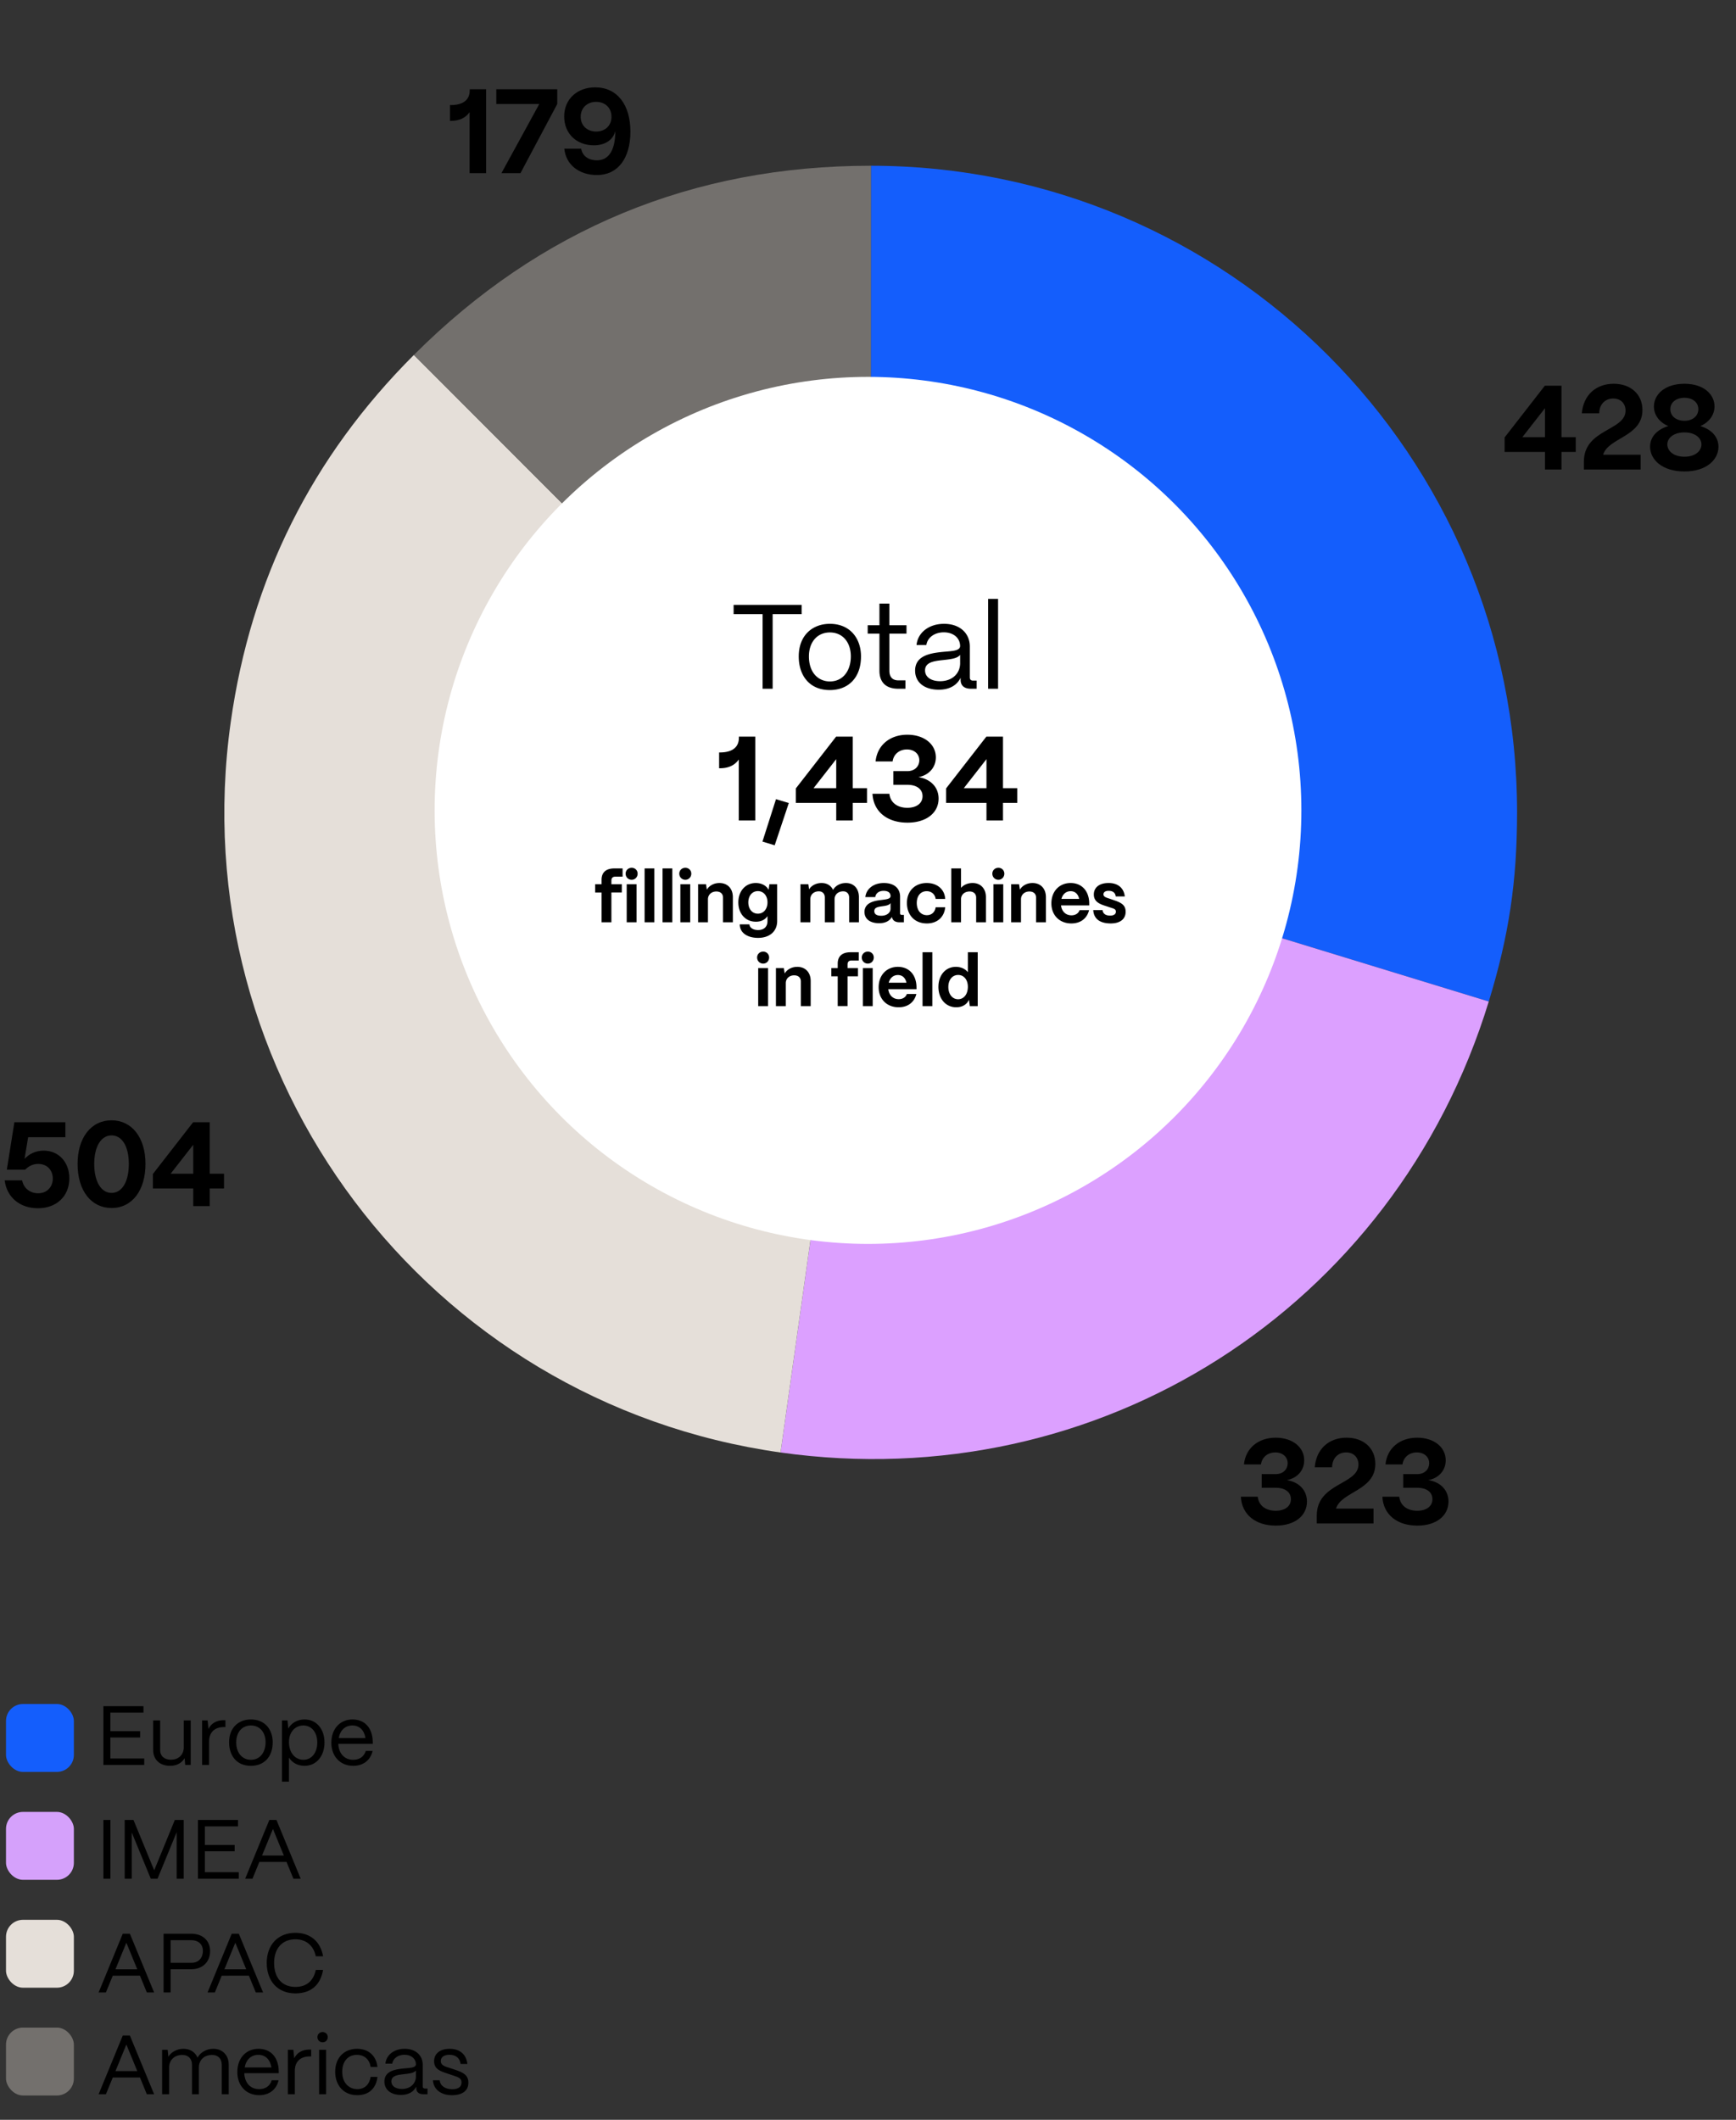 <svg xmlns="http://www.w3.org/2000/svg" width="290" height="354" viewBox="0 0 290 354"><rect x="0" y="0" width="290" height="354" fill="#333333" stroke="none"/><g data-name="Graphics"><path d="M145.458 135.648l.039-107.969c59.63.021 107.952 48.378 107.931 108.008-.004 11.509-1.36 20.561-4.729 31.566l-103.24-31.604z" fill="#145efc"/><path d="M145.458 135.648l103.24 31.604c-15.709 51.316-65.163 82.797-118.305 75.309l15.065-106.913z" fill="#dca0ff"/><path d="M145.458 135.648l-15.065 106.913c-59.047-8.32-100.169-62.932-91.848-121.978 3.37-23.914 13.512-44.238 30.595-61.308l76.318 76.373z" fill="#e5dfd9"/><path d="M145.458 135.648L69.139 59.275c21.048-21.033 46.602-31.607 76.357-31.596l-.039 107.969z" fill="#73706d"/><circle cx="145" cy="135.331" r="72.396" fill="#fff"/><path d="M78.447 28.912V18.729c-.66.96-1.721 1.46-3.161 1.46h-.12v-2.64h.12c2.061 0 3.181-.86 3.181-2.441v-.2h2.741v14.003h-2.761zM83.767 28.912l6.321-11.543h-7.182v-2.46h10.182v2.46l-6.141 11.543h-3.181zM94.266 24.831h2.821c.199 1.2 1.2 1.94 2.64 1.94 1.821 0 2.881-1.46 3.041-4.121.021-.24.021-.5.021-.76-.341 1.4-1.621 2.38-3.581 2.38-2.921 0-4.961-1.98-4.961-4.82 0-2.881 2.16-4.861 5.181-4.861 3.701 0 5.882 2.921 5.882 7.401s-2.121 7.242-5.582 7.242c-3.04 0-5.2-1.76-5.461-4.401zm7.882-5.321c0-1.561-1.12-2.5-2.561-2.5s-2.58.96-2.58 2.48c-.021 1.521 1.14 2.481 2.58 2.481s2.561-.94 2.561-2.461z"/><g><path d="M258.088 78.412v-2.941h-6.741v-2.42l6.722-8.642h2.78v8.602h2.381v2.46h-2.381v2.941h-2.761zm-3.781-5.401h3.781V68.17l-3.781 4.841zM267.807 75.932h6.262v2.48h-9.482v-1.32c0-5.481 6.962-5.121 6.962-8.522 0-1.201-.82-2.021-2.061-2.021-1.28 0-2.32.9-2.341 2.48h-2.9c.26-3.121 2.421-4.941 5.321-4.941 2.86 0 4.801 1.76 4.801 4.381 0 4.481-5.701 4.601-6.562 7.462zM275.647 74.611c0-1.641 1.14-2.881 3.04-3.461-1.58-.66-2.4-1.94-2.4-3.261 0-1.98 1.78-3.801 5.102-3.801 3.261 0 5.021 1.8 5.021 3.781 0 1.34-.8 2.601-2.36 3.281 1.881.58 3.021 1.82 3.021 3.461 0 2.12-1.96 4.121-5.681 4.121s-5.741-1.98-5.741-4.121zm8.582-.4c0-1.04-1.021-2-2.841-2-1.841 0-2.86.96-2.86 2 0 1.08 1.02 2.061 2.86 2.061 1.82 0 2.841-.98 2.841-2.061zm-.521-5.881c0-1.121-.94-1.901-2.32-1.901-1.4 0-2.36.78-2.36 1.901 0 1.14.96 1.94 2.36 1.94 1.38 0 2.32-.8 2.32-1.94z"/></g><g><path d="M207.286 249.951h2.821c.16 1.46 1.32 2.34 3 2.34 1.581 0 2.541-.78 2.541-1.94s-.96-1.9-2.541-1.9h-2.34v-2.281h2.34c1.301 0 2.001-.86 2.001-1.82 0-1.04-.841-1.8-2.061-1.8-1.28 0-2.24.8-2.4 2h-2.841c.26-2.681 2.36-4.461 5.301-4.461 2.781 0 4.762 1.561 4.762 3.781 0 1.701-1.181 2.981-2.901 3.301 2.081.34 3.361 1.72 3.361 3.581 0 2.4-2.061 4.021-5.201 4.021-3.361 0-5.682-1.82-5.842-4.821zM223.187 251.932h6.262v2.48h-9.482v-1.32c0-5.481 6.962-5.121 6.962-8.522 0-1.201-.82-2.021-2.061-2.021-1.28 0-2.32.9-2.341 2.48h-2.9c.26-3.121 2.421-4.941 5.321-4.941 2.86 0 4.801 1.76 4.801 4.381 0 4.481-5.701 4.601-6.562 7.462zM230.926 249.951h2.821c.16 1.46 1.32 2.34 3 2.34 1.581 0 2.541-.78 2.541-1.94s-.96-1.9-2.541-1.9h-2.34v-2.281h2.34c1.301 0 2.001-.86 2.001-1.82 0-1.04-.841-1.8-2.061-1.8-1.28 0-2.24.8-2.4 2h-2.841c.26-2.681 2.36-4.461 5.301-4.461 2.781 0 4.762 1.561 4.762 3.781 0 1.701-1.181 2.981-2.901 3.301 2.081.34 3.361 1.72 3.361 3.581 0 2.4-2.061 4.021-5.201 4.021-3.361 0-5.682-1.82-5.842-4.821z"/></g><g><path d="M.78 197.111H3.7c.221 1.28 1.301 2.161 2.661 2.161 1.58 0 2.46-1.16 2.46-2.461s-.859-2.44-2.44-2.44c-.82 0-1.54.32-2.181.96H1.14l1.261-7.921h8.521v2.5H4.701l-.601 3.621c.74-.8 1.82-1.38 3.201-1.38 2.5 0 4.28 1.92 4.28 4.621 0 2.981-2.12 5.001-5.241 5.001-2.98 0-5.201-1.781-5.561-4.661zM12.96 194.37c0-4.341 2.22-7.281 5.681-7.281 3.361 0 5.661 2.841 5.661 7.281 0 4.381-2.2 7.362-5.661 7.362-3.381 0-5.681-2.861-5.681-7.362zm8.562 0c0-2.9-1.12-4.761-2.881-4.761s-2.9 1.86-2.9 4.761c0 2.941 1.141 4.841 2.9 4.841s2.881-1.9 2.881-4.841zM32.281 201.412v-2.941H25.54v-2.42l6.722-8.642h2.78v8.602h2.381v2.46h-2.381v2.941h-2.761zm-3.78-5.401h3.78v-4.841l-3.78 4.841z"/></g><g><path d="M127.391 115.019v-12.462h-4.841v-1.541h11.362v1.541h-4.841v12.462h-1.681zM133.43 109.618c0-3.541 2.32-5.441 5.201-5.441 3.38 0 5.2 2.44 5.2 5.441 0 3.66-2.22 5.621-5.2 5.621-3.401 0-5.201-2.421-5.201-5.621zm8.701 0c0-2.381-1.38-4.001-3.5-4.001s-3.501 1.62-3.501 4.001c0 2.72 1.58 4.181 3.501 4.181 2.26 0 3.5-1.88 3.5-4.181zM150.07 115.019c-2.061 0-3.16-1.06-3.16-3.021v-6.181h-1.961v-1.4h1.961v-3.621h1.66v3.621h2.86v1.4h-2.86v6.181c0 1.061.521 1.621 1.5 1.621h1.181v1.4h-1.181zM152.869 111.998c0-2.44 2.36-2.9 4.481-3.12 1.62-.16 3.021-.14 3.04-1-.02-1.34-1.12-2.281-2.721-2.281-1.54 0-2.74.86-2.92 2.121h-1.641c.2-2.081 2.08-3.541 4.601-3.541 2.621 0 4.301 1.561 4.301 3.801v5.161c0 .34.181.52.541.52h.6v1.36h-.94c-1.14 0-1.74-.52-1.74-1.5v-.32c-.62 1.22-1.82 1.98-3.66 1.98-2.401 0-3.941-1.241-3.941-3.181zm7.522-1.26v-1.38c-.46.62-1.641.74-2.94.88-1.46.16-2.921.36-2.921 1.72 0 1.1 1.001 1.8 2.521 1.8 1.98 0 3.341-1.26 3.341-3.021zM165.069 115.019v-15.003h1.66v15.003h-1.66zM123.41 137.019v-10.182c-.66.96-1.72 1.46-3.16 1.46h-.12v-2.64h.12c2.061 0 3.181-.86 3.181-2.441v-.2h2.74v14.003h-2.761zM129.41 141.16l-2.041-.62 2.261-7.082 2.141.641-2.36 7.062zM139.692 137.019v-2.941h-6.742v-2.42l6.722-8.642h2.78v8.602h2.381v2.46h-2.381v2.941h-2.76zm-3.782-5.401h3.781v-4.841l-3.781 4.841zM145.749 132.558h2.821c.16 1.46 1.32 2.34 3 2.34 1.581 0 2.541-.78 2.541-1.94s-.96-1.9-2.541-1.9h-2.34v-2.28h2.34c1.301 0 2.001-.86 2.001-1.82 0-1.04-.841-1.801-2.061-1.801-1.28 0-2.24.801-2.4 2.001h-2.841c.26-2.681 2.36-4.461 5.301-4.461 2.781 0 4.762 1.56 4.762 3.78 0 1.701-1.181 2.981-2.901 3.301 2.081.34 3.361 1.721 3.361 3.581 0 2.4-2.061 4.021-5.201 4.021-3.361 0-5.682-1.82-5.842-4.821zM164.79 137.019v-2.941h-6.741v-2.42l6.722-8.642h2.78v8.602h2.381v2.46h-2.381v2.941h-2.761zm-3.781-5.401h3.781v-4.841l-3.781 4.841zM100.491 154.019v-4.977h-1.067v-1.379h1.067v-.744c0-1.235.743-1.895 2.135-1.895h1.379v1.379h-1.235c-.42 0-.636.228-.636.672v.587h1.739v1.379h-1.739v4.977h-1.643zM104.511 145.899c0-.563.444-.983 1.008-.983s.995.42.995.983c0 .576-.432 1.02-.995 1.02s-1.008-.444-1.008-1.02zm.181 8.12v-6.356h1.643v6.356h-1.643zM107.68 154.019v-8.995h1.631v8.995h-1.631zM110.68 154.019v-8.995h1.631v8.995h-1.631zM113.476 145.899c0-.563.443-.983 1.008-.983s.995.42.995.983c0 .576-.432 1.02-.995 1.02s-1.008-.444-1.008-1.02zm.179 8.12v-6.356h1.644v6.356h-1.644zM116.619 154.019v-6.356h1.319l.145.912c.359-.648 1.151-1.115 2.099-1.115 1.355 0 2.242.923 2.242 2.362v4.198h-1.643v-4.125c0-.612-.408-1.02-1.115-1.02-.815 0-1.403.54-1.403 1.307v3.838h-1.644zM123.579 154.367h1.619c.012.527.576.947 1.439.947 1.031 0 1.571-.6 1.571-1.487v-.84c-.384.588-1.056.936-1.931.936-1.728 0-2.938-1.319-2.938-3.226 0-1.919 1.223-3.238 2.914-3.238.983 0 1.775.443 2.146 1.139l.132-.936h1.296v6.153c0 1.703-1.247 2.806-3.179 2.806-1.823 0-3.07-.864-3.07-2.254zm4.63-3.682c0-1.103-.66-1.871-1.607-1.871-.936 0-1.595.768-1.595 1.883s.659 1.883 1.595 1.883c.947 0 1.607-.768 1.607-1.896zM133.719 154.019v-6.356h1.319l.12.852c.372-.6 1.127-1.055 2.087-1.055.899 0 1.571.419 1.919 1.151.348-.636 1.127-1.151 2.146-1.151 1.319 0 2.171.935 2.171 2.351v4.209h-1.631v-4.138c0-.624-.384-1.032-.995-1.032-.864 0-1.439.564-1.439 1.319v3.85h-1.631v-4.138c0-.624-.384-1.032-.996-1.032-.863 0-1.427.564-1.427 1.319v3.85h-1.644zM144.411 152.28c.023-1.5 1.523-1.835 2.759-1.979.936-.12 1.595-.18 1.595-.671 0-.528-.396-.864-1.151-.864-.792 0-1.319.42-1.403 1.044h-1.655c.145-1.392 1.392-2.351 3.083-2.351 1.786 0 2.722.935 2.722 2.278v2.771c0 .18.084.276.3.276h.336v1.235h-.731c-.611 0-1.043-.228-1.199-.66a1.28 1.28 0 01-.084-.228c-.372.647-1.056 1.043-2.123 1.043-1.475 0-2.458-.684-2.446-1.895zm4.354-.551v-.924c-.216.372-.779.456-1.403.54-.756.107-1.308.216-1.308.815 0 .492.384.768 1.164.768.852 0 1.547-.444 1.547-1.199zM151.503 150.793c0-2.063 1.403-3.334 3.311-3.334 1.799 0 2.998 1.103 3.082 2.662h-1.595c-.108-.768-.684-1.295-1.5-1.295-.995 0-1.654.768-1.654 1.967 0 1.271.707 2.039 1.69 2.039.792 0 1.344-.504 1.464-1.319h1.595c-.156 1.655-1.343 2.698-3.059 2.698-2.087 0-3.334-1.451-3.334-3.418zM158.906 154.019v-8.995h1.632v3.25c.419-.492 1.115-.815 1.931-.815 1.343 0 2.23.923 2.23 2.362v4.198h-1.631v-4.125c0-.612-.42-1.02-1.092-1.02-.852 0-1.438.54-1.438 1.307v3.838h-1.632zM165.771 145.899c0-.563.443-.983 1.008-.983s.995.42.995.983c0 .576-.432 1.02-.995 1.02s-1.008-.444-1.008-1.02zm.179 8.12v-6.356h1.644v6.356h-1.644zM168.915 154.019v-6.356h1.319l.144.912c.359-.648 1.151-1.115 2.099-1.115 1.355 0 2.243.923 2.243 2.362v4.198h-1.644v-4.125c0-.612-.407-1.02-1.115-1.02-.815 0-1.403.54-1.403 1.307v3.838h-1.643zM175.635 150.865c0-2.063 1.367-3.406 3.214-3.406 1.823 0 3.07 1.283 3.106 3.358v.384h-4.714c.12.983.78 1.655 1.739 1.655.672 0 1.163-.312 1.367-.863h1.583c-.348 1.403-1.438 2.219-2.962 2.219-1.979 0-3.334-1.379-3.334-3.346zm4.64-.756c-.18-.815-.684-1.283-1.427-1.283s-1.319.479-1.535 1.283h2.962zM182.63 151.98h1.56c.048.623.54.923 1.247.923.624 0 .972-.239.972-.659 0-.432-.359-.504-.863-.672l-.804-.264c-1.115-.348-2.015-.756-2.015-1.931 0-1.151.887-1.919 2.471-1.919 1.511 0 2.53.791 2.698 2.242h-1.512c-.071-.636-.516-.936-1.187-.936-.54 0-.864.229-.864.588 0 .42.48.54.899.684l.732.252c1.307.432 2.074.815 2.074 1.979 0 1.211-.923 1.943-2.482 1.943-1.859 0-2.843-.804-2.927-2.23zM126.478 159.899c0-.563.443-.983 1.008-.983s.995.42.995.983c0 .576-.432 1.02-.995 1.02s-1.008-.444-1.008-1.02zm.179 8.12v-6.356h1.644v6.356h-1.644zM129.621 168.019v-6.356h1.319l.145.912c.359-.648 1.151-1.115 2.099-1.115 1.355 0 2.242.923 2.242 2.362v4.198h-1.643v-4.125c0-.612-.408-1.02-1.115-1.02-.815 0-1.403.54-1.403 1.307v3.838h-1.644zM139.941 168.019v-4.977h-1.067v-1.379h1.067v-.744c0-1.235.744-1.895 2.135-1.895h1.38v1.379h-1.235c-.42 0-.636.228-.636.672v.587h1.739v1.379h-1.739v4.977h-1.644zM143.961 159.899c0-.563.444-.983 1.008-.983s.995.42.995.983c0 .576-.432 1.02-.995 1.02s-1.008-.444-1.008-1.02zm.181 8.12v-6.356h1.643v6.356h-1.643zM146.781 164.865c0-2.063 1.367-3.406 3.214-3.406 1.823 0 3.07 1.283 3.106 3.358v.384h-4.713c.12.983.779 1.655 1.739 1.655.671 0 1.163-.312 1.367-.863h1.583c-.348 1.403-1.439 2.219-2.963 2.219-1.979 0-3.334-1.379-3.334-3.346zm4.642-.756c-.18-.815-.684-1.283-1.428-1.283s-1.318.479-1.535 1.283h2.963zM154.112 168.019v-8.995h1.632v8.995h-1.632zM156.765 164.805c0-1.979 1.212-3.346 2.914-3.346.852 0 1.584.348 2.003.899v-3.334h1.644v8.995h-1.319l-.144-1.067c-.336.78-1.104 1.259-2.123 1.259-1.728 0-2.975-1.391-2.975-3.406zm4.917-.012c0-1.176-.659-1.979-1.619-1.979-.971 0-1.643.815-1.643 2.003 0 1.211.672 2.051 1.631 2.051.972 0 1.631-.852 1.631-2.075z"/></g></g><g data-name="EN"><rect x="1.002" y="284.564" width="11.338" height="11.338" rx="2.834" ry="2.834" fill="#145efc"/><rect x="1.002" y="302.583" width="11.338" height="11.338" rx="2.834" ry="2.834" fill="#d5a1fb"/><rect x="1.002" y="320.601" width="11.338" height="11.338" rx="2.834" ry="2.834" fill="#e5dfd9"/><rect x="1.002" y="338.601" width="11.338" height="11.338" rx="2.834" ry="2.834" fill="#73706d"/><path d="M17.272 294.733v-9.806h6.695v1.079h-5.532v3.096h4.973v1.05h-4.973v3.502h5.658v1.079h-6.821zM25.587 292.268v-4.958h1.163v4.916c0 1.064.742 1.639 1.793 1.639 1.387 0 2.143-.924 2.157-2.045v-4.51h1.162v7.424h-.924l-.099-1.121c-.49.841-1.387 1.275-2.409 1.275-1.807 0-2.844-1.107-2.844-2.62zM33.763 294.733v-7.424h.925l.14 1.414c.477-.952 1.345-1.456 2.578-1.456h.252v1.148h-.252c-1.569 0-2.479.896-2.479 2.423v3.895h-1.163zM38.271 290.951c0-2.479 1.625-3.811 3.643-3.811 2.367 0 3.642 1.709 3.642 3.811 0 2.563-1.555 3.937-3.642 3.937-2.382 0-3.643-1.695-3.643-3.937zm6.093 0c0-1.667-.967-2.802-2.451-2.802s-2.451 1.135-2.451 2.802c0 1.905 1.106 2.928 2.451 2.928 1.583 0 2.451-1.317 2.451-2.928zM47.105 297.535v-10.226h.925l.126 1.345c.532-.925 1.513-1.514 2.718-1.514 1.961 0 3.334 1.569 3.334 3.839 0 2.311-1.373 3.908-3.334 3.908-1.135 0-2.073-.519-2.605-1.387v4.034h-1.163zm5.897-6.556c0-1.667-.938-2.83-2.325-2.83-1.4 0-2.409 1.135-2.409 2.773 0 1.737 1.009 2.956 2.423 2.956 1.373 0 2.312-1.19 2.312-2.899zM55.351 291.049c0-2.535 1.639-3.908 3.516-3.908 2.045 0 3.362 1.373 3.404 3.755v.321h-5.758c.07 1.583.995 2.662 2.494 2.662 1.036 0 1.793-.519 2.101-1.485h1.135c-.336 1.527-1.541 2.494-3.235 2.494-2.199 0-3.656-1.611-3.656-3.839zm5.701-.798c-.21-1.303-.995-2.102-2.186-2.102-1.177 0-2.045.771-2.283 2.102h4.469zM17.272 313.733v-9.806h1.177v9.806h-1.177zM20.827 313.733v-9.806h1.472l3.459 8.404 3.446-8.404h1.484v9.806h-1.176v-7.761l-3.194 7.761h-1.135l-3.18-7.732v7.732h-1.177zM33.064 313.733v-9.806h6.695v1.079h-5.532v3.096H39.2v1.05h-4.973v3.502h5.658v1.079h-6.821zM40.959 313.733l4.034-9.806h1.19l4.048 9.806h-1.218l-1.149-2.802h-4.538l-1.148 2.802h-1.219zm2.816-3.866h3.642l-1.82-4.44-1.821 4.44zM16.473 332.733l4.034-9.806h1.191l4.048 9.806h-1.219l-1.148-2.802H18.84l-1.148 2.802h-1.219zm2.815-3.866h3.643l-1.821-4.44-1.821 4.44zM27.323 332.733v-9.806h4.637c2.045 0 3.138 1.303 3.138 2.872 0 1.988-1.401 3.054-3.138 3.054H28.5v3.88h-1.177zm1.177-4.959h3.516c1.219 0 1.877-.883 1.877-1.975 0-1.163-.84-1.793-1.877-1.793H28.5v3.768zM34.673 332.733l4.034-9.806h1.19l4.048 9.806h-1.218l-1.149-2.802H37.04l-1.148 2.802h-1.219zm2.815-3.866h3.642l-1.82-4.44-1.821 4.44zM44.557 327.803c0-2.914 1.779-5.029 4.791-5.029 2.493 0 4.202 1.457 4.622 3.923h-1.218c-.364-1.793-1.625-2.844-3.404-2.844-2.199 0-3.558 1.526-3.558 3.95 0 2.507 1.358 4.006 3.558 4.006 1.835 0 3.025-.994 3.404-2.844h1.218c-.434 2.55-2.059 3.923-4.622 3.923-3.012 0-4.791-2.115-4.791-5.085zM16.473 349.733l4.034-9.806h1.191l4.048 9.806h-1.219l-1.148-2.802H18.84l-1.148 2.802h-1.219zm2.815-3.866h3.643l-1.821-4.44-1.821 4.44zM27.085 349.733v-7.424h.925l.112 1.148c.504-.799 1.471-1.317 2.535-1.317 1.12 0 1.961.575 2.339 1.472.477-.869 1.499-1.472 2.634-1.472 1.568 0 2.577 1.107 2.577 2.62v4.973h-1.162v-4.931c0-.995-.617-1.639-1.611-1.639-1.387 0-2.199.924-2.213 2.059v4.511h-1.148v-4.931c0-.995-.617-1.639-1.611-1.639-1.387 0-2.199.924-2.213 2.059v4.511h-1.163zM39.643 346.049c0-2.535 1.64-3.908 3.517-3.908 2.045 0 3.361 1.373 3.403 3.755v.321h-5.757c.07 1.583.994 2.662 2.493 2.662 1.037 0 1.793-.519 2.102-1.485h1.134c-.336 1.527-1.54 2.494-3.235 2.494-2.199 0-3.656-1.611-3.656-3.839zm5.701-.798c-.21-1.303-.994-2.102-2.185-2.102-1.177 0-2.046.771-2.283 2.102h4.468zM48.085 349.733v-7.424h.925l.14 1.414c.477-.952 1.345-1.456 2.578-1.456h.252v1.148h-.252c-1.569 0-2.479.896-2.479 2.423v3.895h-1.163zM53.026 340.194c0-.49.379-.854.869-.854s.854.364.854.854-.364.868-.854.868-.869-.378-.869-.868zm.281 9.539v-7.424h1.163v7.424h-1.163zM55.994 345.979c0-2.494 1.64-3.839 3.656-3.839 1.863 0 3.193 1.121 3.404 3.026h-1.135c-.196-1.233-1.051-2.018-2.298-2.018-1.471 0-2.451 1.079-2.451 2.83 0 1.891 1.148 2.899 2.535 2.899 1.191 0 2.004-.757 2.214-2.045h1.135c-.211 1.919-1.443 3.054-3.362 3.054-2.409 0-3.698-1.766-3.698-3.908zM64.213 347.618c0-1.709 1.652-2.031 3.138-2.186 1.135-.112 2.115-.098 2.129-.7-.014-.938-.784-1.597-1.905-1.597-1.078 0-1.919.603-2.045 1.484h-1.148c.14-1.456 1.457-2.479 3.222-2.479 1.835 0 3.012 1.093 3.012 2.662v3.613c0 .238.126.364.378.364h.42v.953h-.658c-.798 0-1.219-.364-1.219-1.051v-.225c-.434.854-1.274 1.388-2.563 1.388-1.681 0-2.759-.869-2.759-2.228zm5.267-.883v-.967c-.322.435-1.148.519-2.06.617-1.022.111-2.045.252-2.045 1.204 0 .771.7 1.261 1.766 1.261 1.387 0 2.339-.883 2.339-2.115zM72.318 347.394h1.135c.084.967.967 1.499 2.087 1.499 1.051 0 1.555-.406 1.555-1.148 0-.7-.546-.854-1.316-1.121l-1.079-.363c-1.092-.364-2.185-.701-2.185-2.046 0-1.261.98-2.073 2.605-2.073 1.639 0 2.773.883 2.955 2.536H76.94c-.126-1.037-.854-1.541-1.862-1.541-.911 0-1.443.406-1.443 1.051 0 .771.812.924 1.429 1.134l1.009.337c1.358.448 2.171.91 2.171 2.143 0 1.303-.952 2.088-2.759 2.088-1.766 0-3.068-.925-3.166-2.494z"/></g></svg>